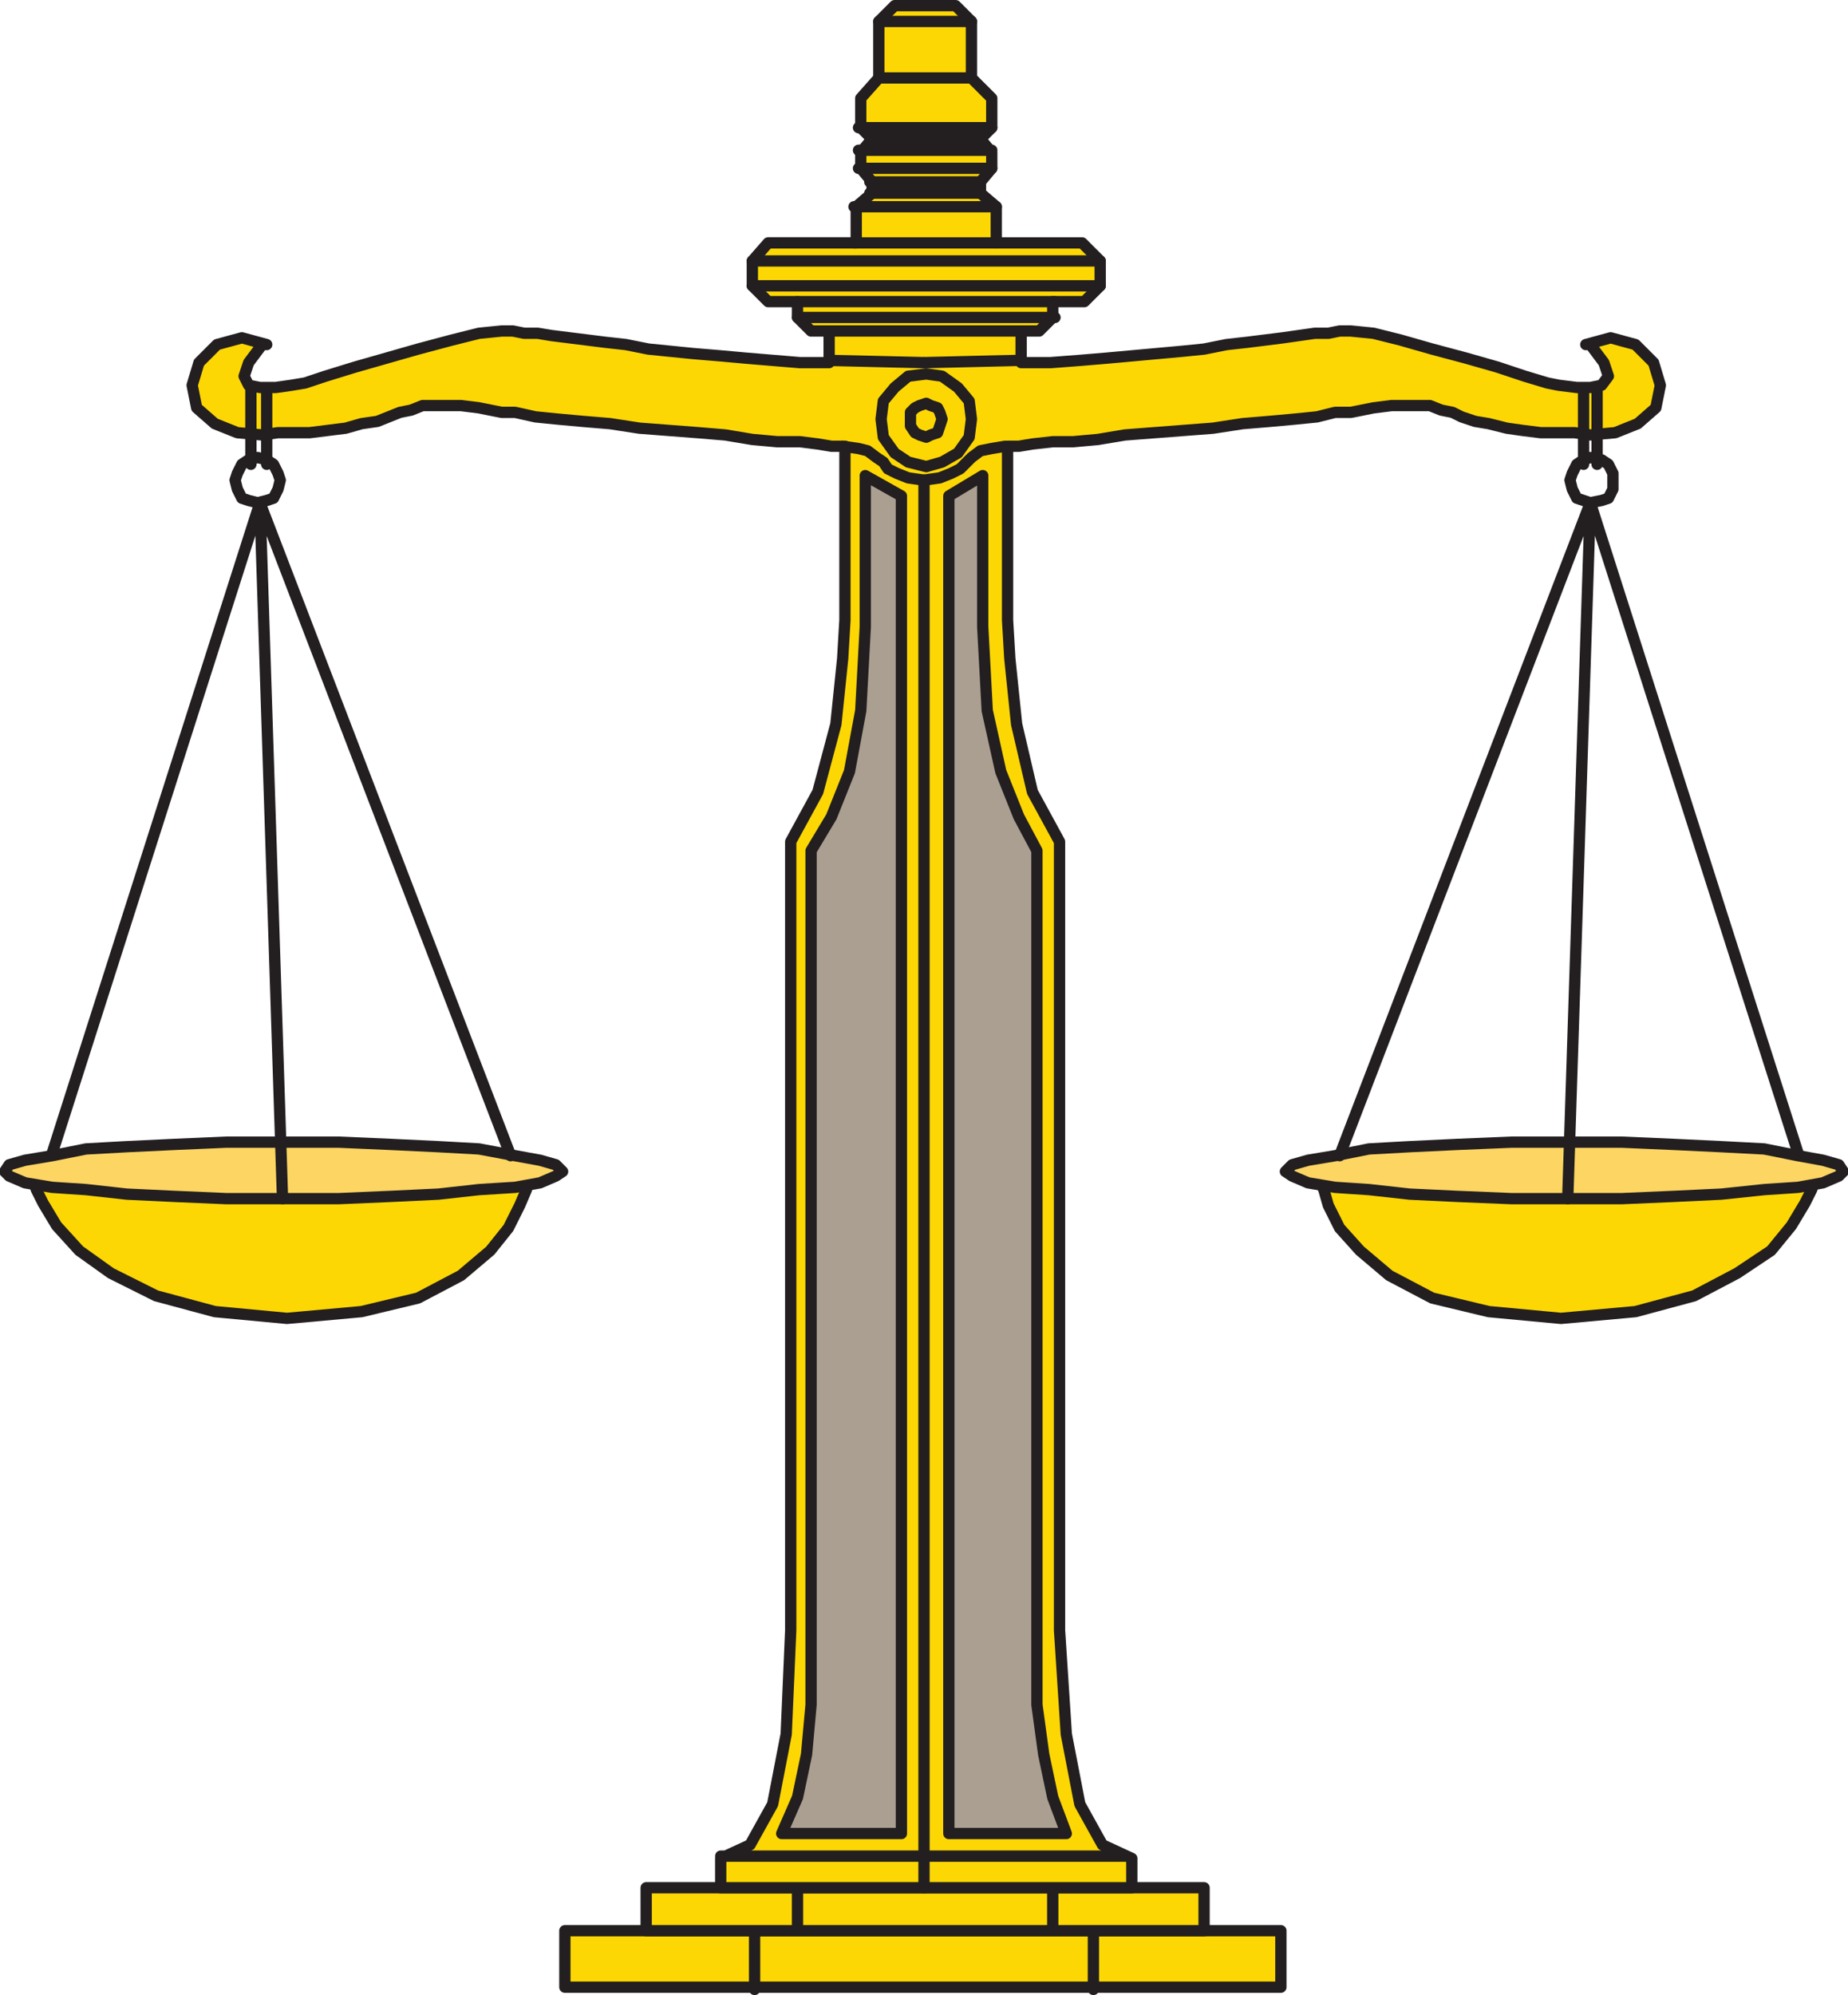 <svg xmlns="http://www.w3.org/2000/svg" width="613.62" height="662.25"><path fill="#fdd704" fill-rule="evenodd" d="M425.31 659.625v-18.75H187.56v18.75h237.75"/><path fill="none" stroke="#231f20" stroke-linecap="round" stroke-linejoin="round" stroke-miterlimit="10" stroke-width="3.75" d="M425.31 659.625v-18.75H187.56v18.75zm0 0"/><path fill="#fdd704" fill-rule="evenodd" d="M399.81 640.875v-14.25H214.56v14.25h185.25"/><path fill="none" stroke="#231f20" stroke-linecap="round" stroke-linejoin="round" stroke-miterlimit="10" stroke-width="3.75" d="M399.81 640.875v-14.25H214.56v14.25zm0 0"/><path fill="#fdd704" fill-rule="evenodd" d="M307.56 626.625h68.25v-9.75l-9.75-4.5-7.5-13.5-4.5-23.25-2.25-34.5v-261.75l-9-16.5-5.25-22.5-2.25-21.75-.75-12.75v-57.75h3.75l4.5-.75 6.75-.75h6.75l8.25-.75 9-1.5 29.25-2.25 9.75-1.5 9-.75 8.25-.75 7.5-.75 6-1.5h5.25l7.5-1.5 6-.75h12.75l3.75 1.5 3.75.75 3 1.5 4.5 1.5 4.5.75 6 1.5 5.25.75 6 .75h11.25l5.25.75 8.25-.75 7.5-3 6-5.25 1.5-7.5-2.25-7.5-6-6-8.25-2.25-8.25 2.25h1.5l4.5 6 1.5 4.5-2.25 3-3.75.75h-4.5l-6-.75-3.75-.75-7.5-2.25-9-3-10.5-3-11.25-3-10.5-3-9-2.25-7.5-.75h-3.75l-3.75.75h-4.5l-10.5 1.5-12 1.5-6.75.75-7.5 1.5-7.5.75-24.75 2.25-9 .75-9.75.75h-9.75v-10.5h6l4.5-4.5v-5.25h10.5l5.25-5.25v-8.25l-6-6h-28.5v-12l-5.25-4.5v-3.75l3.75-4.5v-5.25l-3.75-4.5 3.75-3.75v-9.75l-6.75-6.75V7.125l-5.25-5.25h-20.25l-5.25 5.25v18.75l-6 6.75v9.75l3.75 3.75-3.75 4.5v5.25l3.75 4.5v3.75l-5.25 4.5v12h-29.25l-5.25 6v8.25l5.25 5.25h9.75v5.25l4.5 4.5h6v10.5h-9.75l-18-1.5-8.25-.75-9-.75-15-1.5-7.5-1.5-6.75-.75-18-2.25-4.5-.75h-4.5l-3.75-.75h-3.75l-7.5.75-9 2.25-11.25 3-21 6-9.75 3-6.75 2.25-4.5.75-5.25.75h-5.25l-3.75-.75-1.5-3 1.5-4.5 4.5-6h1.5l-8.25-2.25-8.25 2.25-6 6-2.25 7.5 1.5 7.5 6 5.25 7.5 3 8.25.75 5.25-.75h10.5l12-1.5 5.25-1.5 5.25-.75 7.5-3 3.75-.75 3.75-1.5h12.75l6 .75 7.5 1.5h4.5l6.75 1.5 7.5.75 8.25.75 9 .75 9.75 1.5 19.5 1.5 9 .75 9 1.5 8.25.75h7.5l6 .75 4.5.75h4.5v57.75l-.75 12.75-2.25 21.75-6 22.5-9 16.5v261.75l-1.5 34.5-4.5 23.25-7.5 13.5-9.75 4.5v9.75h68.25"/><path fill="none" stroke="#231f20" stroke-linecap="round" stroke-linejoin="round" stroke-miterlimit="10" stroke-width="3.75" d="M307.56 626.625h68.25v-9.75l-9.75-4.5-7.5-13.5-4.5-23.25-2.25-34.5v-261.75l-9-16.5-5.25-22.5-2.25-21.75-.75-12.75v-57.75h3.75l4.5-.75 6.75-.75h6.75l8.25-.75 9-1.5 29.25-2.25 9.75-1.5 9-.75 8.25-.75 7.5-.75 6-1.5h5.25l7.5-1.5 6-.75h12.75l3.75 1.5 3.75.75 3 1.5 4.5 1.5 4.5.75 6 1.5 5.25.75 6 .75h11.25l5.25.75 8.25-.75 7.5-3 6-5.25 1.5-7.5-2.25-7.5-6-6-8.25-2.25-8.25 2.25h1.5l4.5 6 1.5 4.5-2.25 3-3.75.75h-4.5l-6-.75-3.75-.75-7.5-2.25-9-3-10.5-3-11.25-3-10.5-3-9-2.25-7.5-.75h-3.75l-3.75.75h-4.5l-10.5 1.5-12 1.5-6.75.75-7.5 1.5-7.5.75-24.75 2.25-9 .75-9.75.75h-9.75v-10.5h6l4.5-4.5v-5.25h10.5l5.25-5.25v-8.25l-6-6h-28.5v-12l-5.25-4.5v-3.75l3.75-4.5v-5.25l-3.75-4.5 3.75-3.75v-9.75l-6.75-6.75V7.125l-5.25-5.25h-20.25l-5.25 5.25v18.75l-6 6.75v9.75l3.75 3.75-3.75 4.5v5.25l3.75 4.5v3.75l-5.25 4.5v12h-29.25l-5.25 6v8.25l5.25 5.25h9.75v5.25l4.5 4.5h6v10.5h-9.75l-18-1.5-8.25-.75-9-.75-15-1.5-7.5-1.5-6.75-.75-18-2.25-4.5-.75h-4.5l-3.75-.75h-3.75l-7.5.75-9 2.25-11.25 3-21 6-9.75 3-6.75 2.25-4.5.75-5.25.75h-5.25l-3.75-.75-1.5-3 1.5-4.5 4.5-6h1.5l-8.25-2.25-8.25 2.25-6 6-2.25 7.5 1.5 7.5 6 5.25 7.5 3 8.25.75 5.25-.75h10.5l12-1.5 5.25-1.5 5.25-.75 7.5-3 3.75-.75 3.75-1.5h12.75l6 .75 7.5 1.5h4.5l6.75 1.5 7.5.75 8.25.75 9 .75 9.75 1.5 19.5 1.5 9 .75 9 1.5 8.25.75h7.5l6 .75 4.5.75h4.5v57.75l-.75 12.75-2.25 21.75-6 22.5-9 16.5v261.75l-1.5 34.5-4.5 23.25-7.5 13.5-9.75 4.5v9.75zm-57 15v18.75m0-18.75v18.75m14.25-33v12.75m0-12.75v12.75m-25.5-24h67.5m-67.5 0h67.5m-.75 0h67.5m-67.5 0h67.5"/><path fill="#ab9f92" fill-rule="evenodd" d="m269.31 282.375 6.75-11.25 6-15 3.75-20.25 1.5-27.75v-50.25l12 6.75v444h-39.75l5.25-12 3-14.25 1.5-16.5v-283.5"/><path fill="none" stroke="#231f20" stroke-linecap="round" stroke-linejoin="round" stroke-miterlimit="10" stroke-width="3.75" d="m269.31 282.375 6.75-11.25 6-15 3.75-20.25 1.5-27.75v-50.25l12 6.75v444h-39.75l5.25-12 3-14.25 1.5-16.5zm38.25-127.5 5.25-1.5 5.25-3 3.75-5.25.75-6-.75-6-3.75-4.5-5.25-3.75-5.25-.75-6 .75-4.5 3.75-3.75 4.5-.75 6 .75 6 3.75 5.25 4.5 3zm0 0"/><path fill="none" stroke="#231f20" stroke-linecap="round" stroke-linejoin="round" stroke-miterlimit="10" stroke-width="3.75" d="m307.56 145.125 1.5-.75 2.25-.75 1.5-4.5-.75-2.25-.75-1.5-2.25-.75-1.5-.75-2.25.75-1.5.75-1.5 1.5v4.5l1.5 2.25 1.5.75zm0 0"/><path fill="#fdd704" fill-rule="evenodd" d="m11.31 392.625.75 2.25 2.25 4.5 4.5 7.5 7.5 8.25 10.5 7.5 15 7.5 19.5 5.25 24 2.25 24.75-2.25 18.75-4.5 14.25-7.5 9.75-8.25 6-7.5 3.75-7.5 2.25-5.25v-1.5l-163.5-.75"/><path fill="none" stroke="#231f20" stroke-linecap="round" stroke-linejoin="round" stroke-miterlimit="10" stroke-width="3.75" d="m11.31 392.625.75 2.25 2.25 4.5 4.5 7.5 7.5 8.25 10.5 7.5 15 7.5 19.5 5.25 24 2.25 24.75-2.25 18.75-4.5 14.25-7.5 9.75-8.25 6-7.5 3.75-7.5 2.25-5.25v-1.5zm0 0"/><path fill="#fdd562" fill-rule="evenodd" d="M93.81 397.875h18.75l17.25-.75 15.75-.75 13.5-1.5 12-.75 8.25-1.5 5.25-2.25 2.25-1.5-2.25-2.25-5.25-1.5-8.25-1.5-12-2.25-13.5-.75-15.75-.75-17.25-.75h-37.5l-17.25.75-15.75.75-13.5.75-11.25 2.25-9 1.5-5.25 1.5-1.5 2.25 1.5 1.5 5.25 2.25 9 1.5 11.25.75 13.5 1.5 15.75.75 17.25.75h18.75"/><path fill="none" stroke="#231f20" stroke-linecap="round" stroke-linejoin="round" stroke-miterlimit="10" stroke-width="3.75" d="M93.81 397.875h18.75l17.25-.75 15.75-.75 13.5-1.5 12-.75 8.25-1.5 5.25-2.25 2.25-1.5-2.25-2.25-5.25-1.5-8.25-1.5-12-2.25-13.5-.75-15.75-.75-17.25-.75h-37.5l-17.25.75-15.75.75-13.5.75-11.25 2.25-9 1.5-5.25 1.5-1.5 2.25 1.5 1.5 5.25 2.25 9 1.5 11.25.75 13.5 1.5 15.75.75 17.25.75zm0 0"/><path fill="none" stroke="#231f20" stroke-linecap="round" stroke-linejoin="round" stroke-miterlimit="10" stroke-width="3.75" d="m17.31 382.875 69-216 83.25 216.75m-83.25-216.75 7.5 231m-8.25-231 3-.75 2.25-.75 1.5-3 .75-3-.75-2.25-1.5-3-2.25-1.5-3-.75-3 .75-2.25 1.5-1.5 3-.75 2.25.75 3 1.5 3 2.25.75zm-2.25-12.75v-24.75m5.25 24.75v-24.75m191.25 18.75 5.25.75 3 .75 3 2.25 2.25 1.5 1.5 2.25 3 1.5 3.75 1.5 5.25.75m-31.5-39.75 31.5.75m56.25 521.25v18.75m0-18.75v18.75m-13.5-33v12.75m0-12.75v12.75"/><path fill="#ab9f92" fill-rule="evenodd" d="m344.31 282.375-6-11.25-6-15-4.5-20.25-1.5-27.75v-50.25l-11.25 6.75v444h39l-4.5-12-3-14.25-2.25-16.5v-283.5"/><path fill="none" stroke="#231f20" stroke-linecap="round" stroke-linejoin="round" stroke-miterlimit="10" stroke-width="3.75" d="m344.31 282.375-6-11.25-6-15-4.5-20.25-1.5-27.75v-50.25l-11.25 6.75v444h39l-4.5-12-3-14.25-2.25-16.5zm0 0"/><path fill="#fdd704" fill-rule="evenodd" d="m602.31 392.625-.75 2.25-2.25 4.5-4.5 7.5-6.75 8.25-11.25 7.5-14.25 7.5-19.5 5.25-24.75 2.25-24-2.25-18.75-4.5-14.25-7.5-9.75-8.25-6.75-7.5-3.75-7.5-1.5-5.25-.75-1.5 163.5-.75"/><path fill="none" stroke="#231f20" stroke-linecap="round" stroke-linejoin="round" stroke-miterlimit="10" stroke-width="3.75" d="m602.31 392.625-.75 2.25-2.25 4.5-4.5 7.5-6.75 8.25-11.25 7.5-14.25 7.5-19.5 5.25-24.75 2.25-24-2.25-18.75-4.5-14.25-7.5-9.75-8.25-6.75-7.5-3.75-7.5-1.5-5.25-.75-1.5zm0 0"/><path fill="#fdd562" fill-rule="evenodd" d="M519.81 397.875h-18l-18-.75-15.75-.75-13.5-1.5-11.25-.75-9-1.5-5.25-2.25-2.25-1.5 2.25-2.25 5.25-1.5 9-1.5 11.25-2.25 13.5-.75 15.75-.75 18-.75h36.75l17.25.75 15.75.75 14.25.75 11.25 2.25 8.25 1.5 5.25 1.5 1.5 2.25-1.5 1.5-5.25 2.25-8.25 1.5-11.25.75-14.25 1.5-15.75.75-17.25.75h-18.75"/><path fill="none" stroke="#231f20" stroke-linecap="round" stroke-linejoin="round" stroke-miterlimit="10" stroke-width="3.75" d="M519.81 397.875h-18l-18-.75-15.75-.75-13.5-1.5-11.25-.75-9-1.5-5.25-2.25-2.25-1.5 2.25-2.25 5.25-1.5 9-1.5 11.25-2.25 13.5-.75 15.75-.75 18-.75h36.75l17.25.75 15.75.75 14.25.75 11.25 2.25 8.25 1.5 5.25 1.5 1.5 2.25-1.5 1.5-5.25 2.25-8.25 1.5-11.25.75-14.25 1.5-15.75.75-17.25.75zm0 0"/><path fill="none" stroke="#231f20" stroke-linecap="round" stroke-linejoin="round" stroke-miterlimit="10" stroke-width="3.75" d="m597.06 382.875-69-216-83.25 216.75m83.25-216.75-7.5 231m7.5-231-4.5-1.5-1.5-3-.75-3 .75-2.25 1.5-3 2.25-1.5 2.25-.75 3.75.75 2.25 1.5 1.5 3v5.25l-1.5 3-2.25.75zm2.25-12.75v-24.75m-4.5 24.75v-24.75m-192 18.75-4.5.75-3.75.75-3 2.25-3.75 3.75-3 1.5-3.75 1.5-5.25.75m31.5-39.75-31.5.75m-31.5-10.5h63.75m-74.25-9.75h85.5m-66.75-19.5h47.25m-47.25-12h47.25m-42-22.5h36.75m-40.5 3.75h44.25m-44.25 6h44.25m-40.5 4.5h36.75m-36.75 3.75h36.75m-40.5-21.75h44.25m-37.5-16.5h30.75m-30.75-18.75h30.75m-72.75 79.5h115.5m-115.5 8.25h115.5m-100.5 10.5h85.5m-43.5 521.25v-466.5"/></svg>
